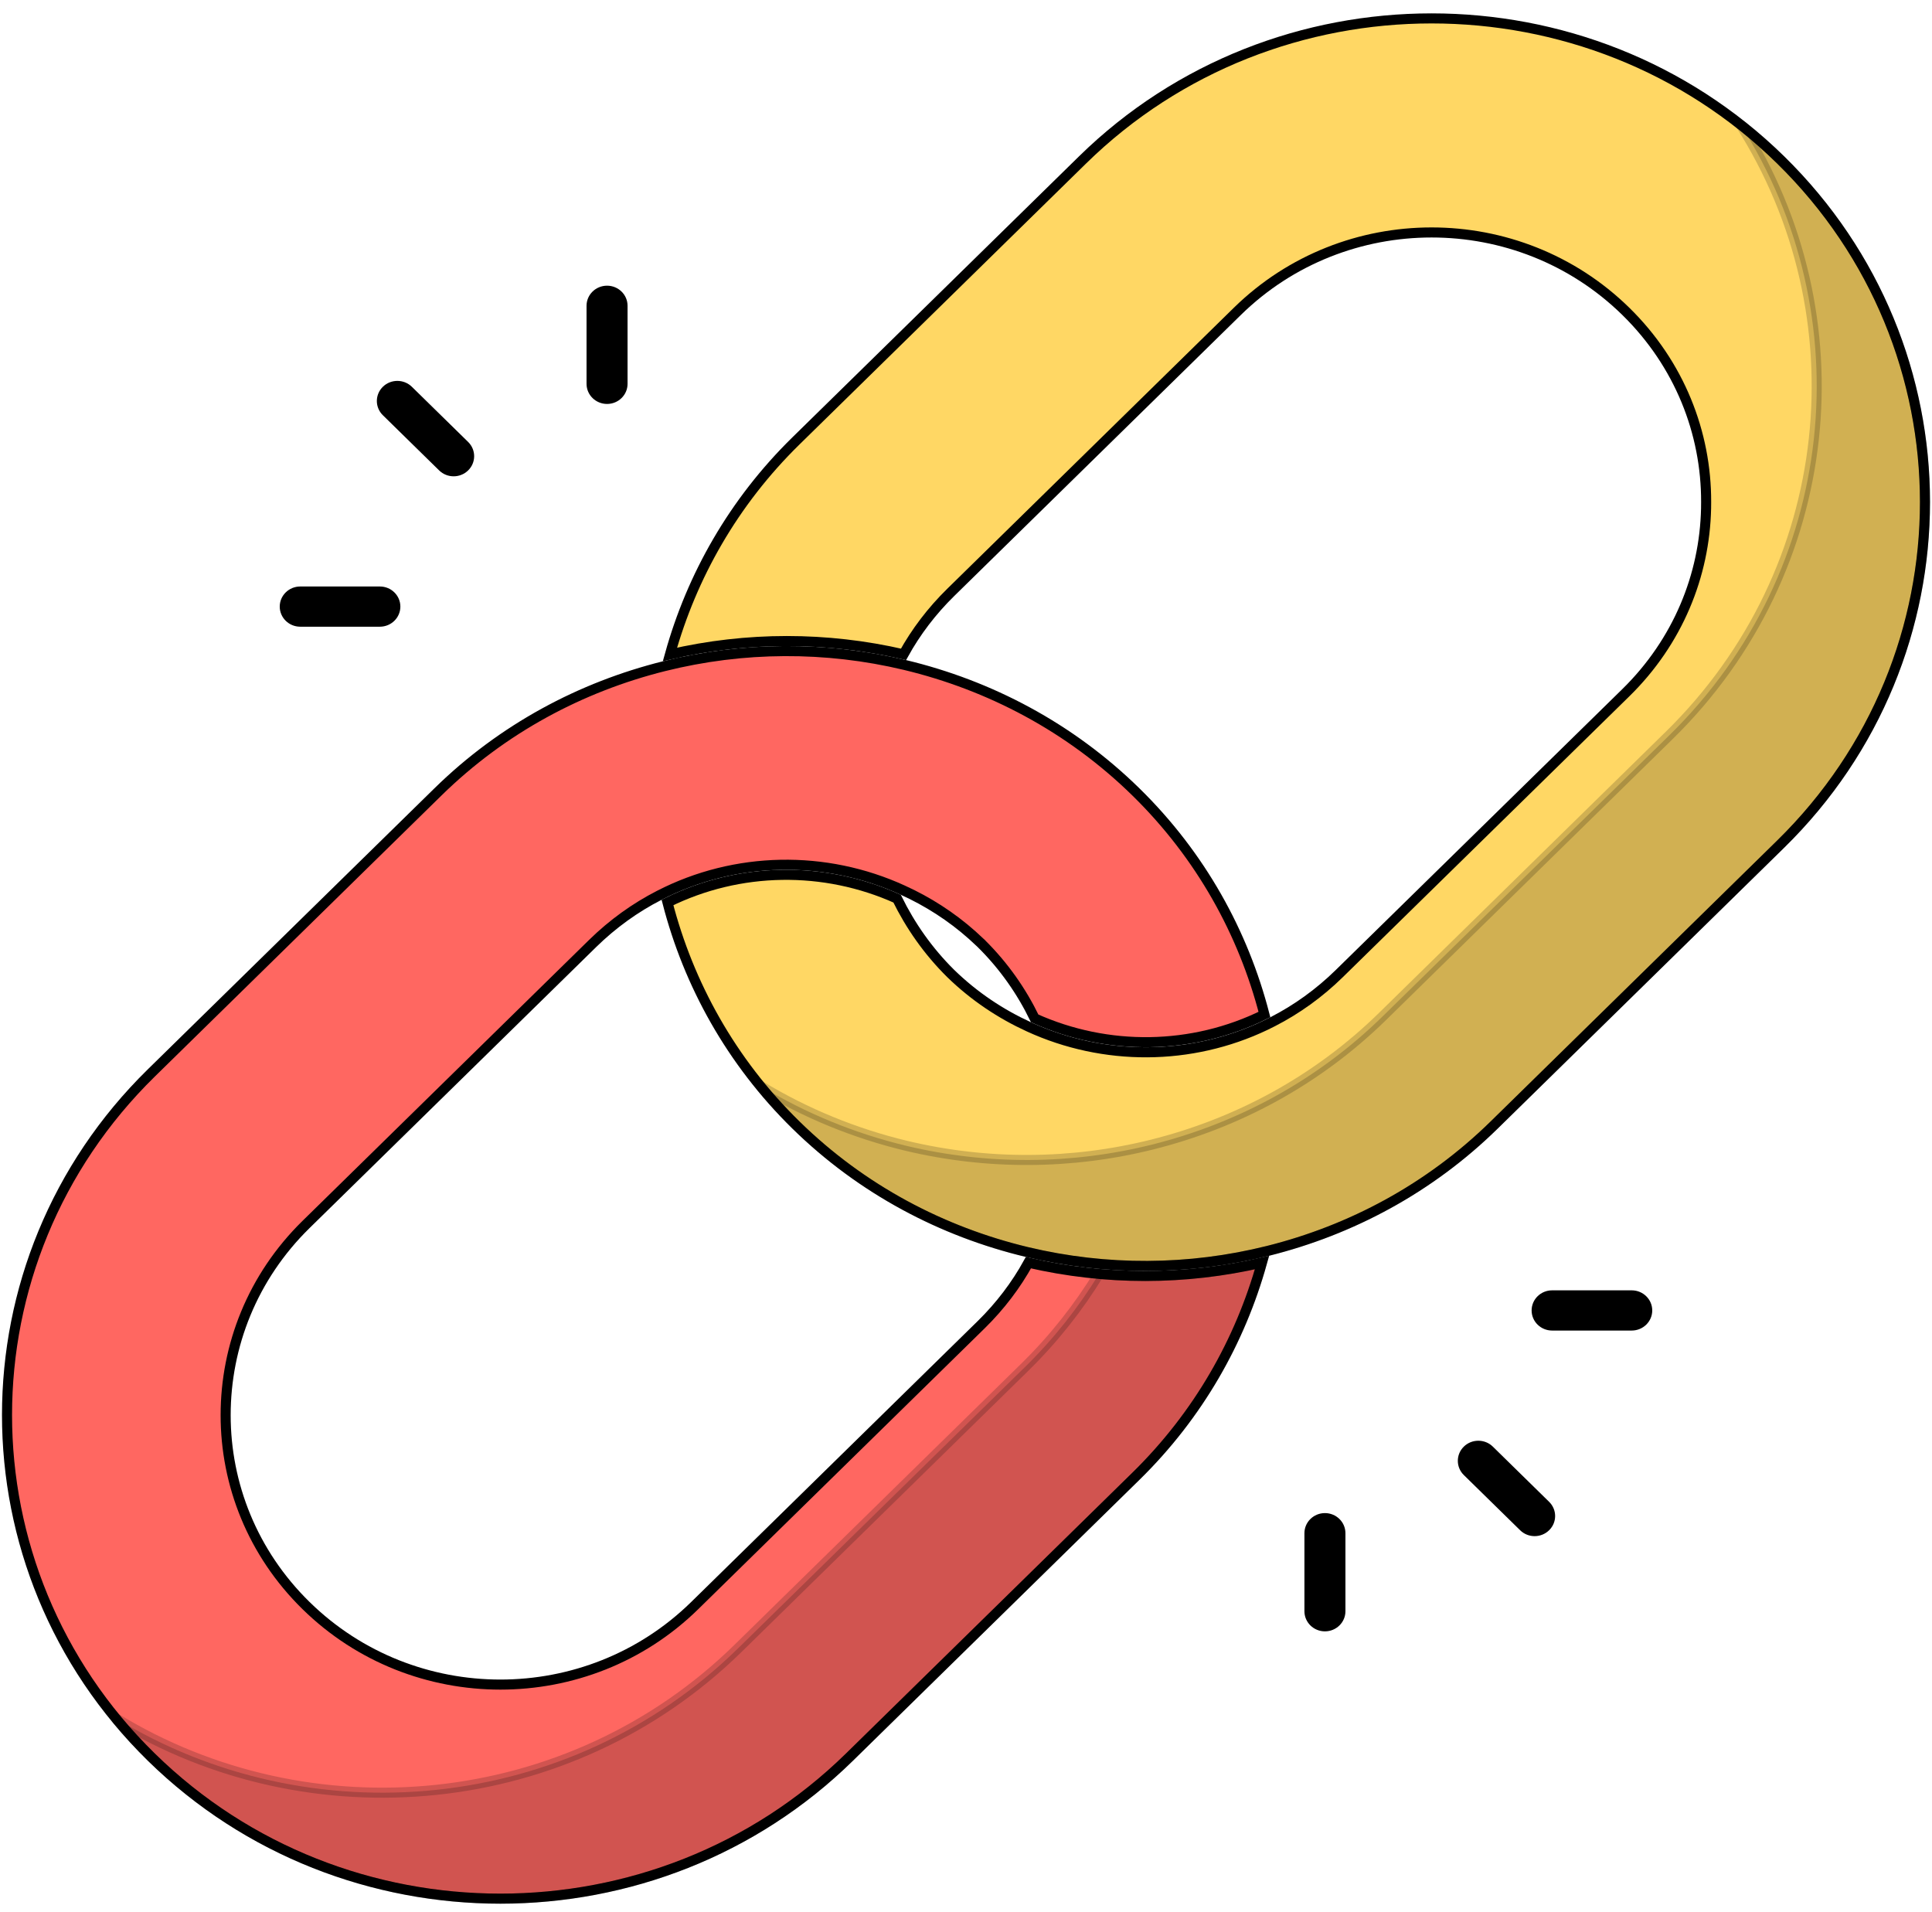 <?xml version="1.0" encoding="UTF-8"?>
<svg xmlns="http://www.w3.org/2000/svg" width="96" height="95" viewBox="0 0 96 95" fill="none">
  <path d="M32.996 33.101C36.922 32.121 41.029 32.101 44.965 33.041C49.173 34.05 53.168 36.138 56.446 39.352C59.673 42.515 61.782 46.358 62.829 50.41C59.252 52.181 55.037 52.234 51.413 50.601C50.763 49.259 49.885 47.995 48.756 46.879L48.755 46.877L48.31 46.466C47.26 45.532 46.096 44.791 44.861 44.23H44.86C41.021 42.471 36.539 42.542 32.761 44.485C31.566 45.096 30.445 45.901 29.448 46.878L15.21 60.837C12.541 63.453 11.212 66.876 11.212 70.318C11.212 73.741 12.541 77.163 15.21 79.779C20.546 85.01 29.182 85.01 34.518 79.779L48.755 65.82C49.703 64.89 50.491 63.848 51.102 62.738C54.922 63.621 58.893 63.618 62.709 62.732C61.627 66.619 59.557 70.297 56.446 73.347L42.209 87.306C32.644 96.683 17.084 96.683 7.52 87.306C-2.042 77.931 -2.042 62.685 7.52 53.31L21.757 39.352C24.974 36.197 28.878 34.13 32.996 33.101Z" fill="#FF6761" stroke="black" stroke-width="0.5"></path>
  <path d="M51.033 62.21C46.824 61.201 42.83 59.114 39.552 55.901C36.326 52.738 34.214 48.894 33.167 44.841C36.745 43.069 40.951 43.017 44.576 44.651C45.235 45.992 46.114 47.257 47.243 48.373L47.244 48.374C48.407 49.505 49.725 50.38 51.126 51.021C54.845 52.726 59.179 52.713 62.882 50.943L63.238 50.766C64.432 50.155 65.554 49.35 66.55 48.373L80.789 34.416C83.374 31.881 84.703 28.59 84.774 25.265L84.777 24.943C84.787 21.511 83.457 18.089 80.789 15.473C75.453 10.242 66.817 10.242 61.481 15.473L47.244 29.432C46.295 30.362 45.507 31.403 44.895 32.512C41.076 31.63 37.105 31.632 33.289 32.517C34.371 28.631 36.442 24.953 39.552 21.905L53.79 7.947C63.354 -1.43 78.915 -1.43 88.48 7.947C98.041 17.321 98.042 32.568 88.48 41.942L74.242 55.901C71.024 59.055 67.12 61.123 63.002 62.152C59.077 63.131 54.969 63.15 51.033 62.21Z" fill="#FFD764" stroke="black" stroke-width="0.5"></path>
  <path opacity="0.18" d="M62.708 62.734C61.626 66.62 59.556 70.297 56.446 73.346L42.209 87.305C32.644 96.682 17.083 96.682 7.519 87.305C6.885 86.684 6.29 86.035 5.739 85.363C15.397 91.276 28.288 90.122 36.678 81.897L50.916 67.938C52.37 66.513 53.597 64.952 54.611 63.295C57.314 63.543 60.048 63.349 62.708 62.734Z" fill="black" stroke="black" stroke-width="0.5"></path>
  <path opacity="0.18" d="M86.488 6.193C87.177 6.735 87.844 7.322 88.481 7.946C98.042 17.321 98.041 32.567 88.48 41.941L74.242 55.9C71.025 59.055 67.12 61.122 63.003 62.151C59.077 63.131 54.97 63.151 51.034 62.211C46.825 61.202 42.831 59.114 39.553 55.9C38.914 55.274 38.322 54.623 37.773 53.947C40.05 55.33 42.506 56.324 45.036 56.932H45.037C49.051 57.89 53.24 57.87 57.243 56.871C61.442 55.822 65.426 53.713 68.711 50.492L82.949 36.533C91.339 28.308 92.519 15.666 86.488 6.193Z" fill="black" stroke="black" stroke-width="0.5"></path>
  <path d="M21.82 23.373C22.218 23.764 22.864 23.764 23.262 23.373C23.66 22.983 23.66 22.351 23.262 21.96L20.465 19.218C20.067 18.828 19.422 18.828 19.024 19.218C18.626 19.609 18.626 20.241 19.024 20.631L21.82 23.373Z" fill="black"></path>
  <path d="M29.145 15.194V19.072C29.145 19.623 29.601 20.071 30.164 20.071C30.727 20.071 31.183 19.623 31.183 19.072V15.194C31.183 14.642 30.727 14.195 30.164 14.195C29.601 14.195 29.145 14.642 29.145 15.194Z" fill="black"></path>
  <path d="M13.9 30.14C13.9 30.692 14.356 31.139 14.919 31.139H18.874C19.437 31.139 19.894 30.692 19.894 30.14C19.894 29.588 19.437 29.141 18.874 29.141H14.919C14.356 29.141 13.9 29.588 13.9 30.14Z" fill="black"></path>
  <path d="M75.534 76.033C75.932 76.424 76.577 76.424 76.975 76.033C77.373 75.644 77.373 75.011 76.975 74.621L74.178 71.878C73.78 71.488 73.135 71.488 72.737 71.878C72.339 72.268 72.339 72.901 72.737 73.291L75.534 76.033Z" fill="black"></path>
  <path d="M82.099 65.112C82.099 64.56 81.642 64.113 81.079 64.113H77.124C76.561 64.113 76.105 64.56 76.105 65.112C76.105 65.664 76.561 66.111 77.124 66.111H81.079C81.642 66.111 82.099 65.664 82.099 65.112Z" fill="black"></path>
  <path d="M64.816 76.18V80.058C64.816 80.609 65.272 81.057 65.835 81.057C66.398 81.057 66.854 80.609 66.854 80.058V76.18C66.854 75.628 66.398 75.181 65.835 75.181C65.272 75.181 64.816 75.628 64.816 76.18Z" fill="black"></path>
</svg>
